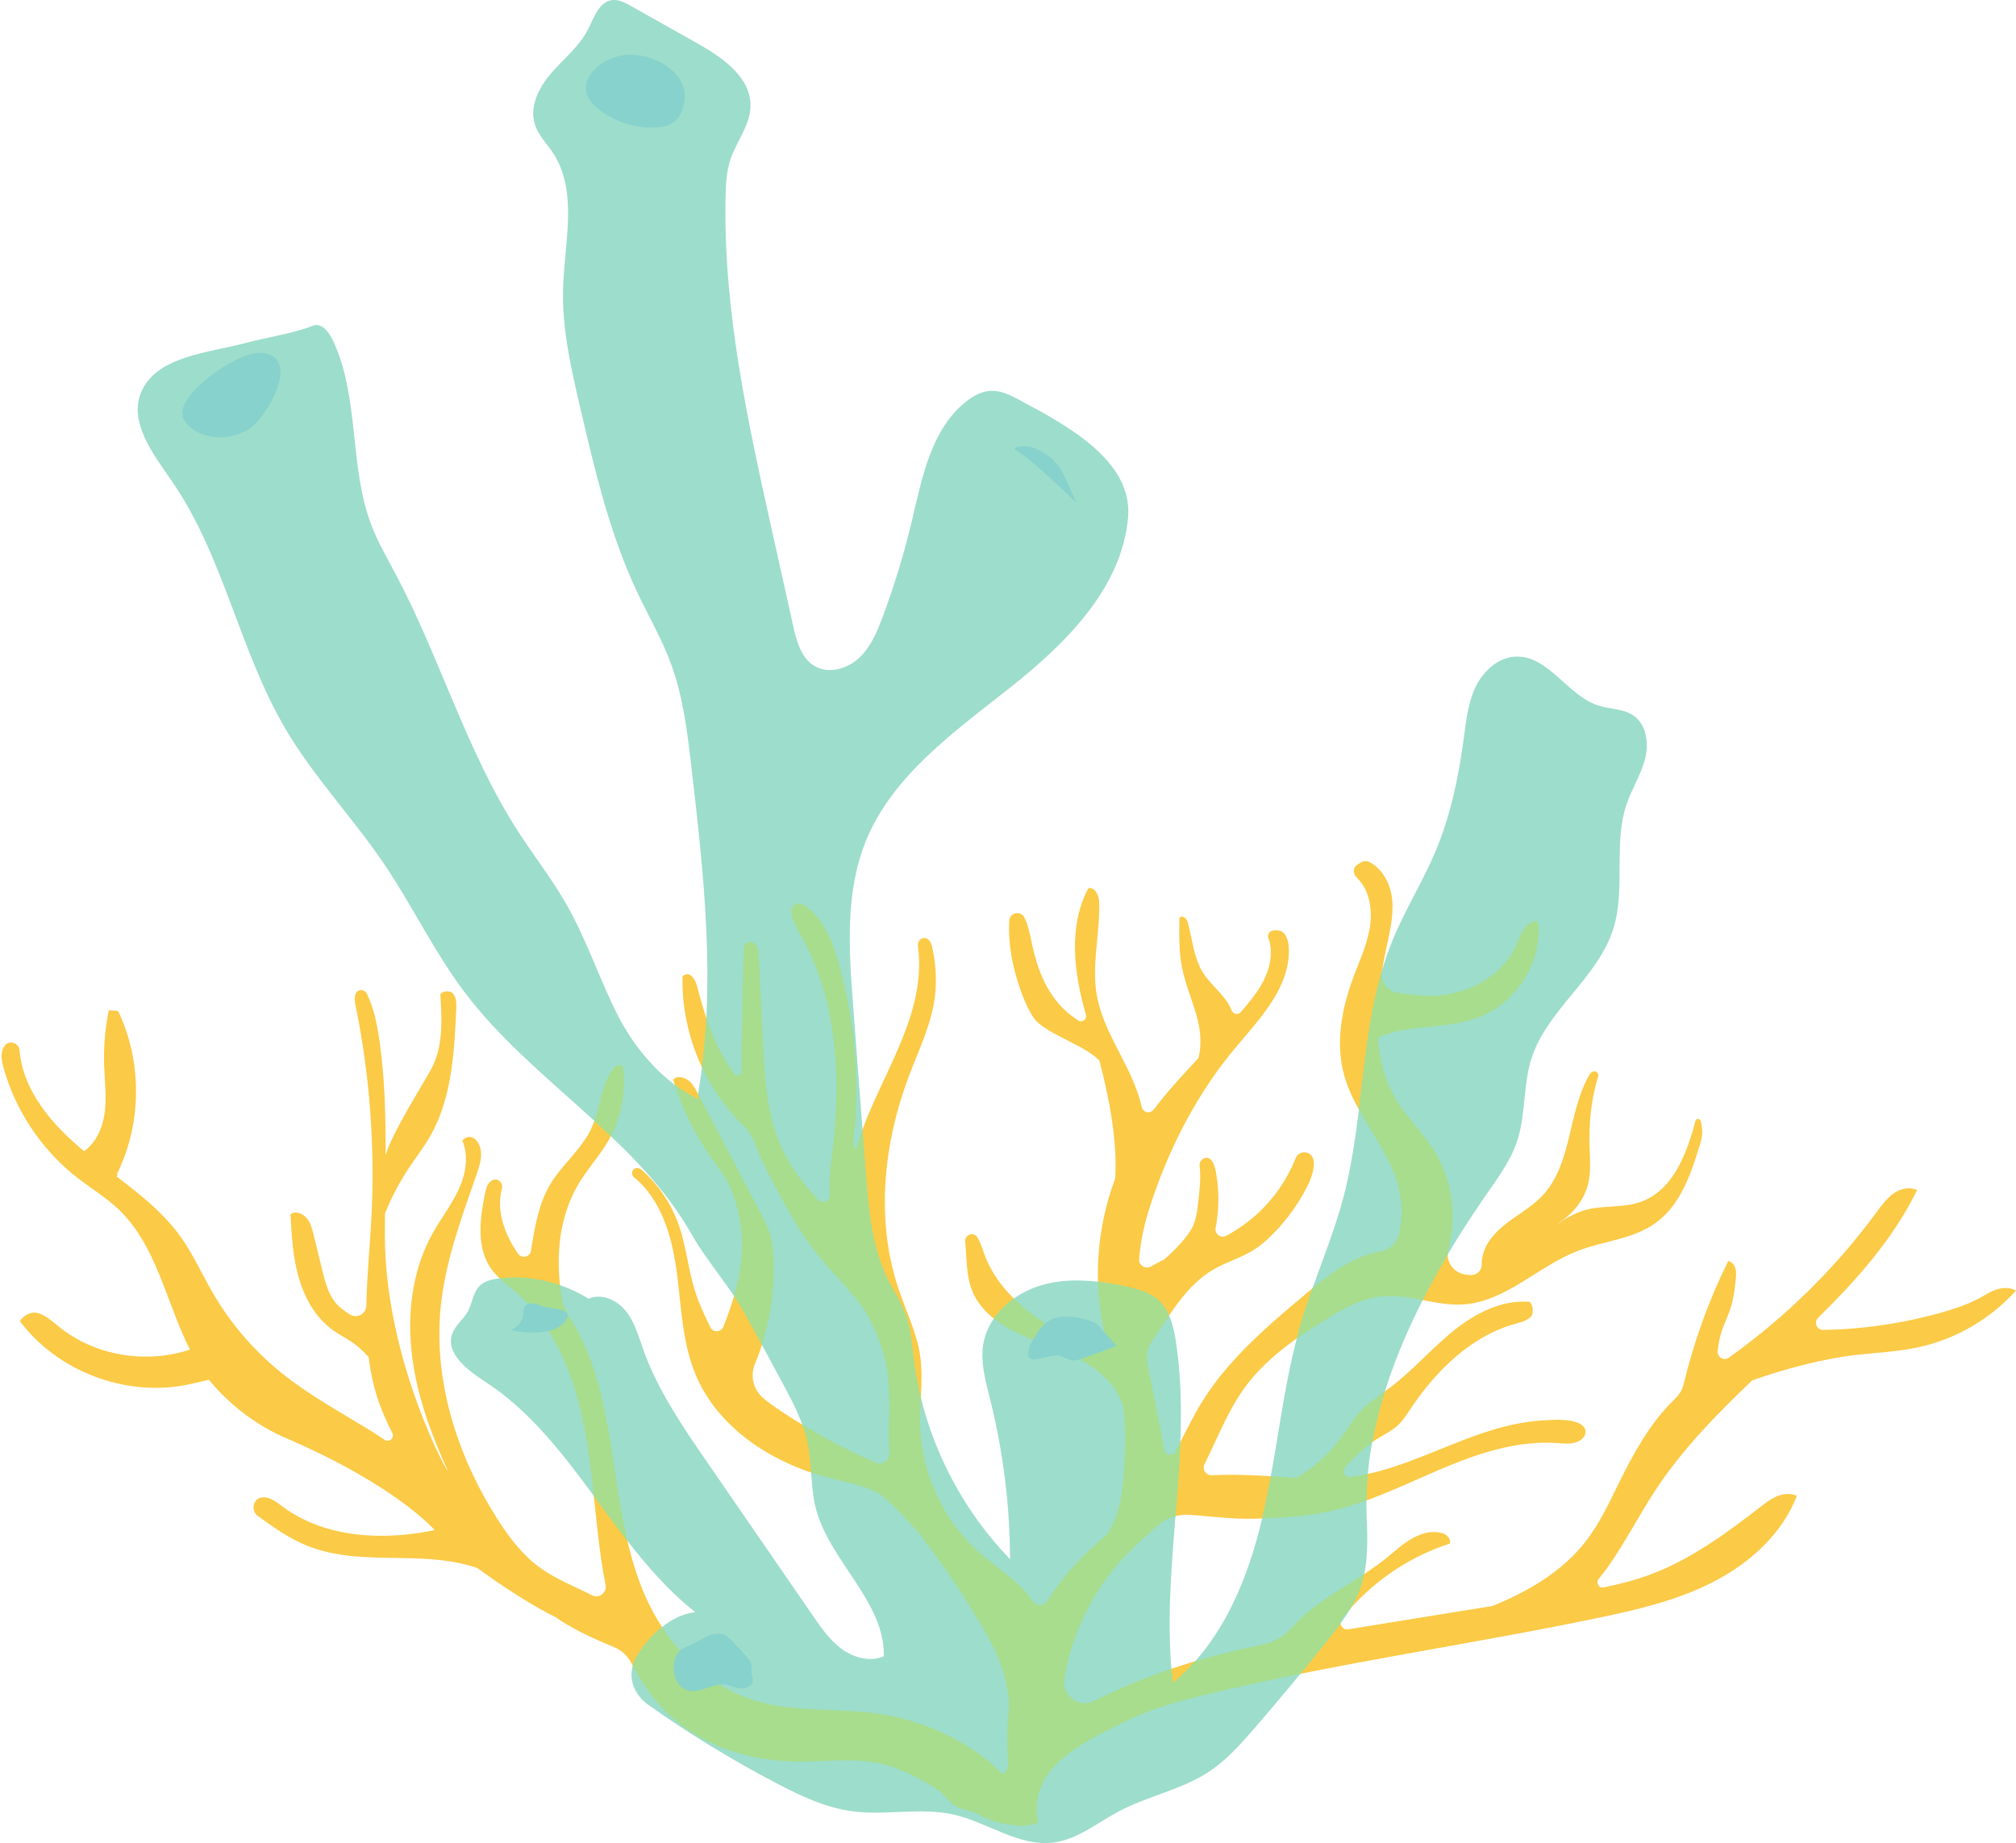 <?xml version="1.0" encoding="UTF-8"?><svg xmlns="http://www.w3.org/2000/svg" xmlns:xlink="http://www.w3.org/1999/xlink" height="457.6" preserveAspectRatio="xMidYMid meet" version="1.0" viewBox="-0.4 0.0 500.4 457.6" width="500.4" zoomAndPan="magnify"><defs><clipPath id="a"><path d="M 33 0 L 409 0 L 409 457.578 L 33 457.578 Z M 33 0"/></clipPath></defs><g><g id="change1_1"><path d="M 252.355 453.277 C 249.66 452.926 246.926 452.562 244.453 451.434 C 243.484 450.988 242.566 450.434 241.578 450.039 C 240.496 449.609 239.352 449.379 238.238 449.043 C 235.281 448.145 234.387 445.551 231.746 443.945 C 227.57 441.406 223.211 439.02 218.449 437.906 C 211.742 436.34 204.738 437.398 197.852 437.355 C 186.992 437.285 175.895 434.25 167.52 427.332 C 162.77 423.41 159.129 418.445 156.344 412.953 C 155.426 411.152 153.914 409.719 152.043 408.945 L 152.012 408.934 C 147.488 407.066 142.996 405.066 138.879 402.426 C 138.43 402.137 138 401.828 137.562 401.527 C 132.797 399.289 124.023 393.719 118.066 389.281 C 113.027 387.559 107.441 387.031 102.074 386.879 C 93.402 386.637 84.453 387.086 76.355 383.973 C 71.707 382.184 67.582 379.297 63.559 376.328 C 61.672 374.938 62.512 371.816 64.855 371.742 C 66.754 371.68 68.305 372.977 69.801 374.082 C 80.332 381.871 94.66 382.562 107.48 379.883 C 107.512 379.875 97.883 368.746 70.465 356.984 C 63.75 354.105 57.695 349.574 52.801 344.148 C 52.336 343.633 51.895 343.102 51.465 342.562 C 49.672 342.977 47.902 343.402 46.195 343.758 C 30.844 346.934 13.926 340.531 4.52 327.992 C 5.68 326.355 7.535 325.426 9.422 326.125 C 11.305 326.828 12.809 328.25 14.379 329.508 C 23.297 336.652 35.945 338.668 46.742 335.059 C 40.848 323.414 38.535 309.352 29.102 300.316 C 25.926 297.277 22.113 294.996 18.648 292.285 C 9.93 285.465 3.469 275.809 0.488 265.145 C -0.035 263.273 -0.402 261.094 0.824 259.551 C 1.945 258.141 4.293 258.93 4.445 260.727 C 5.289 270.887 12.578 279.285 20.469 285.809 C 23.332 283.789 24.98 280.219 25.52 276.691 C 26.141 272.648 25.578 268.531 25.445 264.441 C 25.297 259.867 25.691 255.277 26.613 250.797 C 27.406 250.977 28.133 250.828 28.926 251.012 C 34.926 263.566 34.832 278.871 28.68 291.355 C 28.77 291.559 28.707 291.828 28.57 292.109 C 34.43 296.57 40.191 301.129 44.449 307.082 C 47.562 311.438 49.742 316.383 52.434 321.012 C 56.785 328.504 62.512 335.199 69.234 340.664 C 76.016 346.176 83.719 350.383 91.184 354.949 C 91.887 355.379 93.457 356.398 95.074 357.469 C 96.215 358.223 97.594 356.973 96.969 355.758 C 95.453 352.812 94.137 349.773 93.141 346.605 C 92.145 343.426 91.504 340.191 91.094 336.922 C 89.684 335.363 88.191 334.008 86.719 333.043 C 85.246 332.074 83.668 331.27 82.234 330.242 C 77.934 327.164 75.203 322.277 73.746 317.195 C 72.293 312.113 71.992 306.781 71.699 301.5 C 72.855 300.52 74.586 301.191 75.617 302.301 C 76.648 303.41 77.043 304.949 77.406 306.422 C 78.141 309.434 78.879 312.445 79.617 315.457 C 80.359 318.484 81.176 321.656 83.316 323.922 C 84.223 324.879 85.309 325.617 86.426 326.324 L 86.453 326.34 C 88.203 327.453 90.484 326.219 90.527 324.145 C 90.672 316.898 91.406 309.578 91.785 302.363 C 92.707 284.766 91.395 267.055 87.891 249.785 C 87.672 248.711 87.457 247.531 87.965 246.559 C 88.531 245.477 90.145 245.605 90.672 246.711 C 92.398 250.324 93.211 254.328 93.781 258.305 C 95.133 267.734 95.352 277.254 95.312 286.789 C 96.883 281.363 104.051 270.078 106.559 265.555 C 109.648 259.984 109.316 253.223 108.902 246.867 C 109.684 245.859 111.52 245.84 112.223 246.902 C 112.93 247.965 112.898 249.336 112.844 250.609 C 112.355 261.469 111.734 272.809 106.297 282.219 C 104.734 284.926 102.812 287.398 101.082 290 C 98.723 293.547 96.754 297.34 95.16 301.285 C 95.141 303.109 95.129 304.934 95.133 306.758 C 95.16 338.059 111.383 367.066 110.727 365.086 C 106.695 356.27 103.32 347.094 101.996 337.504 C 100.531 326.918 101.711 315.73 106.883 306.379 C 108.938 302.668 111.586 299.289 113.383 295.445 C 115.176 291.602 116.043 287.027 114.344 283.141 C 115.938 281.434 117.875 282.375 118.68 284.566 C 119.484 286.758 118.73 289.18 117.961 291.387 C 114.227 302.137 110.188 312.926 109.012 324.246 C 107.105 342.637 113.02 361.262 122.906 376.887 C 125.801 381.457 129.105 385.891 133.469 389.094 C 137.434 392.004 142.152 393.82 146.539 396.062 C 148.285 396.957 150.285 395.426 149.91 393.5 L 149.898 393.449 C 147.406 380.699 147.141 367.602 144.73 354.836 C 142.324 342.074 137.395 329.164 127.547 320.695 C 125.5 318.938 123.238 317.363 121.641 315.188 C 117.781 309.934 118.703 302.68 119.992 296.289 C 120.266 294.941 120.68 293.406 122.043 292.93 C 123.293 292.488 124.547 293.738 124.195 295.02 C 122.668 300.551 124.887 306.508 128.164 311.227 L 128.191 311.266 C 129.102 312.574 131.145 312.109 131.391 310.535 C 131.434 310.27 131.477 310 131.52 309.738 C 132.406 304.336 133.344 298.793 136.141 294.09 C 139.086 289.129 143.93 285.406 146.367 280.176 C 148.734 275.094 148.711 268.828 152.402 264.605 C 153.004 264.914 153.559 264.215 154.16 264.52 C 155.125 270.812 153.902 277.422 150.754 282.953 C 148.332 287.211 144.844 290.797 142.531 295.113 C 138.141 303.309 137.426 313.203 139.121 322.578 C 139.379 324.008 139.879 325.387 140.68 326.594 C 153.871 346.492 150.031 373.859 159.645 395.996 C 164.781 407.824 174.297 418.203 186.59 422.094 C 196.582 425.254 207.398 423.969 217.77 425.5 C 226.703 426.82 235.32 430.277 242.688 435.504 C 244.523 436.809 246.305 438.27 247.82 439.93 C 248.23 440.379 248.938 440.32 249.262 439.809 C 249.73 439.074 249.922 438.234 249.848 437.391 C 249.492 433.449 249.523 429.48 249.922 425.547 C 249.926 425.461 249.934 425.363 249.945 425.27 C 249.953 425.188 249.961 425.105 249.969 425.023 C 250.551 419.562 247.895 411.855 245.266 407.168 C 240.738 399.098 235.684 391.316 230.145 383.898 C 229.27 382.727 228.379 381.555 227.512 380.367 C 225.352 378.082 219.664 371.57 216.805 370.266 C 212.941 368.504 208.707 367.777 204.602 366.688 C 190.762 363.012 177.516 354.223 172.125 340.953 C 168.836 332.855 168.711 323.883 167.5 315.223 C 166.309 306.695 163.641 297.727 156.984 292.305 C 156.293 291.738 156.32 290.602 157.094 290.156 C 157.91 289.691 158.672 290.258 159.27 290.801 C 163.27 294.445 166.34 299.102 168.113 304.211 C 169.891 309.328 170.367 314.816 171.953 320 C 172.957 323.277 174.395 326.406 175.898 329.488 L 175.918 329.523 C 176.59 330.898 178.586 330.828 179.148 329.406 C 182.293 321.43 184.605 313.141 183.523 304.867 C 183.031 301.113 182.199 297.352 180.465 293.984 C 179.18 291.504 177.438 289.293 175.844 287 C 171.836 281.227 168.738 274.828 166.695 268.105 C 167.414 266.988 169.137 267.367 170.258 268.082 C 171.383 268.797 172.047 270.027 172.664 271.203 C 177.906 281.184 183.148 291.164 188.391 301.148 C 189.211 302.707 190.031 304.277 190.578 305.949 C 191.422 308.52 191.586 311.27 191.648 313.957 C 191.84 322.398 190.246 330.785 186.992 338.578 C 185.695 341.68 186.652 345.238 189.285 347.328 C 192.508 349.887 196.047 352.09 199.594 354.188 C 204.574 357.137 209.652 359.945 214.984 362.199 C 215.457 362.402 216.086 362.711 216.754 363.059 C 218.449 363.945 220.441 362.633 220.344 360.723 C 220.023 354.621 220.613 348.32 220.086 342.215 C 220.043 341.699 219.969 341.184 219.906 340.672 C 219.078 334.91 216.074 327.5 212.711 323.238 C 209.043 318.586 204.723 314.469 201.156 309.734 C 198.215 305.828 195.816 301.547 193.473 297.258 C 191.02 292.773 188.598 288.203 186.789 283.438 C 186.277 282.094 185.52 280.855 184.488 279.855 C 184.258 279.629 184.027 279.406 183.801 279.18 C 174.156 269.59 168.68 255.949 169.016 242.352 C 170.012 241.641 170.707 241.664 171.52 242.613 C 172.086 243.27 172.438 244.078 172.648 244.914 C 174.566 252.559 177.195 260.312 181.875 266.598 C 182.438 267.355 183.648 266.934 183.637 265.992 C 183.605 263.918 183.645 261.84 183.688 259.77 L 184.176 235.574 C 184.203 234.219 185.777 233.359 186.848 234.191 C 187.758 234.906 187.855 236.102 187.91 237.199 C 188.273 244.473 188.637 251.742 189 259.016 C 189.402 267.137 189.844 275.422 192.809 282.992 C 195 288.59 198.508 293.566 202.715 297.887 C 203.77 298.973 205.613 298.188 205.543 296.672 C 205.414 293.945 205.52 291.242 205.883 288.562 C 208.438 269.832 207.945 249.371 198.605 232.676 C 197.539 230.77 196.246 228.516 196.012 226.371 C 195.852 224.875 197.531 223.809 198.844 224.547 C 203.367 227.094 205.863 232.73 207.41 237.914 C 211.52 251.699 212.98 266.262 211.711 280.59 C 211.609 281.715 210.98 284.02 211.992 285.574 C 212.453 283.926 212.988 282.293 213.582 280.672 C 218.754 266.551 228.18 253.312 227.727 238.328 C 227.688 237.113 227.586 235.906 227.445 234.703 C 227.312 233.508 228.523 232.508 229.617 233.008 C 230.527 233.426 230.84 234.477 231.043 235.426 C 231.922 239.539 232.172 243.801 231.586 247.965 C 230.652 254.551 227.688 260.641 225.32 266.859 C 218.887 283.766 216.855 302.848 222.633 319.992 C 224.488 325.496 227.133 330.801 227.988 336.547 C 228.852 342.348 227.844 348.254 228.016 354.113 C 228.367 366.043 233.891 377.73 242.867 385.602 C 247.035 389.25 251.945 392.164 255.285 396.586 C 255.484 396.852 255.676 397.117 255.855 397.391 C 256.77 398.773 258.758 398.781 259.641 397.379 C 261.867 393.844 264.438 390.523 267.34 387.508 C 268.188 386.633 269.059 385.781 269.945 384.941 C 269.941 384.938 269.953 384.926 269.973 384.918 C 271.445 383.527 272.957 382.172 274.477 380.824 C 277.414 376.52 278.27 370.434 278.605 364.992 C 278.918 359.852 279.145 354.668 278.438 349.566 C 277.391 344.805 273.117 340.754 268.875 338.195 C 264.02 335.27 258.441 333.793 253.262 331.488 C 248.078 329.184 242.996 325.703 240.895 320.438 C 239.367 316.613 239.609 312.367 239.172 308.258 C 238.984 306.512 241.332 305.715 242.223 307.227 C 242.863 308.32 243.32 309.637 243.797 311.02 C 245.879 317.035 250.246 322.051 255.293 325.93 C 260.34 329.812 266.086 332.668 271.789 335.488 L 271.828 335.508 C 273.234 336.203 274.789 334.918 274.387 333.402 C 274.152 332.523 273.934 331.637 273.727 330.75 C 270.84 318.145 271.855 304.703 276.398 292.605 C 277 283.641 275.012 272.844 272.457 263.242 C 268.504 259.281 258.551 256.441 256.07 252.559 C 254.613 250.281 253.57 247.766 252.695 245.203 C 250.871 239.852 249.785 234.148 250.121 228.531 C 250.246 226.508 253 226.008 253.887 227.832 C 254.754 229.613 255.219 231.707 255.605 233.656 C 257.023 240.777 259.676 247.641 265.43 252.062 C 265.875 252.402 266.504 252.855 267.16 253.32 C 268.145 254.016 269.469 253.094 269.137 251.934 C 266.137 241.461 264.699 229.984 269.762 220.48 C 271.504 220.332 272.391 222.305 272.438 224.051 C 272.652 231.707 270.527 239.422 271.82 246.973 C 273.398 256.172 279.816 263.824 282.453 272.777 C 282.652 273.457 282.832 274.145 282.988 274.832 C 283.312 276.23 285.105 276.613 285.969 275.473 C 289.359 270.992 293.176 266.832 297.055 262.719 C 297.863 259.719 297.645 256.371 296.902 253.301 C 295.852 248.922 293.91 244.781 293.02 240.367 C 292.199 236.312 292.281 232.137 292.336 228.004 C 292.344 227.414 293.273 227.512 293.73 227.879 C 294.191 228.25 294.383 228.852 294.531 229.422 C 295.602 233.516 295.953 237.918 298.203 241.496 C 300.297 244.828 303.891 247.18 305.312 250.848 C 305.688 251.82 306.938 252.031 307.602 251.262 C 307.945 250.863 308.285 250.465 308.621 250.062 C 310.816 247.449 312.93 244.684 314.121 241.484 C 315.145 238.742 315.41 235.613 314.441 232.891 C 314.148 232.07 314.645 231.191 315.5 231.047 C 316.641 230.859 317.82 230.996 318.422 231.836 C 319.336 233.102 319.551 234.742 319.523 236.309 C 319.379 245.922 311.746 253.461 305.637 260.883 C 296.926 271.453 290.484 283.785 285.977 296.719 C 284.895 299.828 283.918 302.977 283.254 306.199 C 282.816 308.32 282.523 310.445 282.344 312.57 C 282.207 314.18 283.98 315.227 285.363 314.391 C 286.367 313.781 287.41 313.23 288.48 312.754 C 290.84 310.742 294.555 307.055 295.781 304.215 C 296.57 302.383 296.805 300.367 297.031 298.391 C 297.371 295.414 297.707 292.379 297.363 289.422 C 297.176 287.781 299.234 286.742 300.266 288.027 C 300.273 288.035 300.281 288.047 300.289 288.055 C 301.004 288.98 301.273 290.168 301.469 291.32 C 302.176 295.441 302.191 299.68 301.531 303.809 C 301.488 304.078 301.414 304.438 301.332 304.84 C 301.016 306.348 302.605 307.543 303.961 306.816 C 306.961 305.203 309.746 303.207 312.215 300.863 C 316.121 297.148 319.199 292.566 321.195 287.559 C 322.059 285.391 325.188 285.676 325.633 287.965 C 325.73 288.469 325.758 288.977 325.707 289.477 C 325.492 291.504 324.699 293.418 323.738 295.23 C 321.762 298.973 319.266 302.426 316.383 305.52 C 314.648 307.379 312.758 309.117 310.59 310.445 C 307.496 312.34 303.93 313.348 300.797 315.176 C 294.266 318.984 290.324 325.812 286.098 332.152 C 285.984 332.32 285.789 332.605 285.551 332.938 C 284.441 334.492 284.02 336.434 284.371 338.312 C 285.746 345.656 287.422 352.898 288.566 359.961 C 288.793 361.359 290.668 361.68 291.328 360.422 C 293.527 356.246 295.539 351.945 298.027 347.938 C 304.637 337.305 314.391 329.066 323.977 321.016 C 329.293 316.555 335.395 311.875 341.977 310.77 C 344.359 310.371 346.328 308.676 346.863 306.32 C 347.645 302.879 347.699 299.277 346.98 295.824 C 344.777 285.273 335.973 277.148 333.18 266.738 C 331.062 258.836 332.641 250.371 335.492 242.703 C 336.969 238.738 338.793 234.863 339.543 230.695 C 340.352 226.207 339.727 221.172 336.414 217.922 C 335.91 217.426 335.566 216.754 335.652 216.055 C 335.789 214.906 336.594 214.691 337.18 214.242 C 337.867 213.715 338.816 213.641 339.586 214.051 C 342.566 215.629 344.516 219.043 345.043 222.465 C 345.672 226.539 344.711 230.676 343.844 234.707 C 343.395 236.801 342.977 238.934 342.617 241.082 C 342.16 243.805 344.125 246.32 346.875 246.555 C 348.781 246.719 350.715 247.035 352.605 247.18 C 362 247.891 372.141 243.242 375.969 234.633 C 376.539 233.348 376.977 231.988 377.758 230.816 C 378.539 229.648 379.773 228.664 381.18 228.637 C 381.258 229.152 381.488 229.648 381.508 230.168 C 381.832 239.496 375.895 248.73 367.27 252.305 C 360.758 255.004 353.426 254.598 346.512 255.965 C 344.832 256.301 343.055 256.875 341.609 257.793 C 342.039 263.254 343.41 268.508 346.285 273.219 C 348.93 277.551 352.684 281.113 355.414 285.398 C 360.043 292.656 361.32 301.898 359.102 310.195 C 358.324 313.09 360.332 316.004 363.297 316.434 C 363.75 316.5 364.207 316.543 364.672 316.562 C 366.137 316.617 367.41 315.469 367.379 314.016 C 367.344 312.184 367.906 310.297 368.855 308.707 C 370.41 306.102 372.855 304.152 375.336 302.402 C 377.816 300.652 380.418 299.012 382.492 296.797 C 389.793 288.996 388.738 276.516 393.91 267.168 C 394.219 266.613 394.605 266.023 395.297 265.977 C 396 265.93 396.48 266.684 396.27 267.355 C 394.539 272.906 393.984 278.789 394.152 284.609 C 394.246 287.785 394.543 291.023 393.754 294.102 C 392.719 298.129 389.844 301.543 386.309 303.73 C 386.32 303.75 386.328 303.781 386.34 303.809 C 388.496 302.289 390.766 301.039 393.262 300.371 C 397.613 299.203 402.344 299.918 406.613 298.477 C 414.691 295.754 418.207 286.742 420.426 278.309 C 420.602 277.645 421.559 277.629 421.734 278.293 C 422.207 280.039 422.27 281.77 421.711 283.637 C 419.457 291.129 416.82 299.18 410.445 303.711 C 404.863 307.68 397.566 308.098 391.184 310.574 C 381.383 314.371 373.367 323.137 362.883 323.852 C 355.969 324.32 349.141 321.102 342.254 321.895 C 337.469 322.445 333.133 324.883 329.02 327.391 C 321.348 332.066 313.77 337.309 308.496 344.586 C 304.328 350.34 301.781 357.117 298.594 363.473 C 297.914 364.816 298.945 366.359 300.449 366.27 C 303.742 366.07 307.062 366.137 310.324 366.266 C 313.996 366.406 317.676 366.715 321.352 366.922 C 321.395 366.895 321.438 366.863 321.484 366.836 C 325.711 364.363 329.426 361.027 332.332 357.094 C 334 354.836 335.41 352.371 337.332 350.328 C 339.508 348.012 342.242 346.32 344.773 344.398 C 350.312 340.191 354.887 334.848 360.289 330.469 C 365.695 326.094 372.367 322.617 379.297 323.199 C 380.191 324.234 380.41 326.207 379.379 327.102 C 378.348 327.992 376.953 328.309 375.641 328.68 C 364.602 331.781 355.914 340.434 349.57 349.984 C 348.715 351.273 347.883 352.598 346.77 353.68 C 345.109 355.293 342.941 356.254 340.996 357.508 C 338.156 359.332 335.805 361.758 333.504 364.246 C 332.574 365.254 333.414 366.871 334.773 366.699 L 334.812 366.695 C 344.754 365.41 353.938 360.91 363.305 357.34 C 369.328 355.043 375.613 353.113 382.082 352.684 C 384.863 352.496 388.863 352.164 391.48 353.34 C 393.969 354.461 393.59 357.004 391.02 358.004 C 389.469 358.609 387.738 358.391 386.078 358.273 C 376.062 357.562 366.215 360.914 356.977 364.852 C 347.738 368.781 338.66 373.383 328.824 375.398 C 324.371 376.312 319.824 376.684 315.285 376.902 C 312.434 377.043 309.574 377.125 306.719 377.012 C 302.77 376.855 298.742 376.332 294.762 376.082 C 291.883 375.902 289.047 376.895 286.906 378.832 C 284.602 380.918 282.223 382.938 280.02 385.125 C 271.469 393.625 265.766 404.895 263.785 416.773 C 263.086 420.953 267.406 424.207 271.188 422.293 C 276.551 419.574 281.98 417.367 286.617 415.641 C 295.219 412.438 304.094 410.152 313.082 408.297 C 315.938 407.707 318.473 406.145 320.41 403.969 C 322.699 401.402 325.426 399.176 328.254 397.207 C 333.305 393.695 338.785 390.789 343.582 386.934 C 346.457 384.621 349.086 381.973 352.758 380.793 C 353.816 380.453 354.941 380.316 356.051 380.379 C 357.012 380.438 358.102 380.645 358.816 381.344 C 359.387 381.898 359.762 382.574 359.367 383.266 C 348.898 386.652 339.496 393.227 332.684 401.855 C 331.746 403.039 332.789 404.754 334.277 404.512 C 335.266 404.352 336.25 404.191 336.992 404.07 C 348.008 402.289 359.023 400.508 370.039 398.723 C 378.926 395.129 387.469 390.125 393.301 382.555 C 396.652 378.203 398.98 373.172 401.41 368.246 C 405.02 360.926 408.988 353.621 414.77 347.859 C 414.992 347.637 415.215 347.422 415.441 347.207 C 416.484 346.219 417.199 344.945 417.535 343.547 C 420.07 333.016 423.77 322.762 428.574 313.055 C 430.258 313.535 430.668 315.258 430.492 316.996 C 430.234 319.574 429.977 322.172 429.199 324.641 C 428.516 326.809 427.445 328.844 426.789 331.02 C 426.355 332.449 426.105 333.926 425.945 335.418 C 425.781 336.938 427.473 337.949 428.719 337.066 C 428.895 336.938 429.074 336.809 429.254 336.684 C 443.012 326.812 455.207 314.77 465.25 301.137 C 466.531 299.398 467.812 297.602 469.566 296.34 C 471.32 295.078 473.488 294.598 475.48 295.43 C 469.5 307.586 460.578 317.637 450.883 327.172 C 449.746 328.285 450.555 330.211 452.145 330.184 L 452.188 330.184 C 462.848 330 473.48 328.324 483.68 325.223 C 486.676 324.309 489.598 323.137 492.281 321.527 C 494.824 320.008 497.348 319.094 500 320.41 C 493.641 327.488 485.016 332.492 475.719 334.5 C 470.66 335.594 465.461 335.816 460.32 336.398 C 451.973 337.344 442.43 339.906 434.512 342.719 C 425.766 351.059 417.336 359.668 410.719 369.648 C 406.496 376.016 403.039 382.902 398.637 389.133 C 398.266 389.66 397.32 390.875 396.379 392.055 C 395.637 392.988 396.465 394.352 397.633 394.113 C 401.449 393.332 405.223 392.379 408.879 391.039 C 419.375 387.199 428.488 380.391 437.32 373.539 C 439.906 371.535 442.562 370.188 445.625 371.344 C 441.98 380.812 433.934 388.074 424.914 392.719 C 415.895 397.363 405.883 399.68 395.949 401.746 C 364.195 408.348 332 412.824 300.449 420.348 C 293.164 422.086 285.859 424.004 279.133 427.297 C 267.828 432.824 254.664 438.996 257.277 452.449 C 256.137 453.059 253.637 453.445 252.355 453.277" fill="#fbca46"/></g><g clip-path="url(#a)" id="change2_1"><path d="M 77.262 80.859 C 79.238 80.074 81.105 82.199 82.039 84.113 C 88.988 98.359 86.117 115.645 91.801 130.445 C 93.438 134.699 95.75 138.656 97.887 142.688 C 108.922 163.516 115.445 186.672 128.227 206.477 C 132.145 212.547 136.625 218.258 140.207 224.535 C 145.141 233.188 148.266 242.746 152.73 251.652 C 157.195 260.559 164.262 268.742 173.215 273.109 C 172.754 272.492 172.863 271.637 172.992 270.875 C 177.383 244.445 174.324 217.41 171.258 190.797 C 170.238 181.965 169.195 173.031 166.113 164.695 C 163.875 158.652 160.609 153.047 157.852 147.223 C 150.98 132.719 147.289 116.953 143.645 101.324 C 141.363 91.527 139.062 81.598 139.363 71.543 C 139.703 60.098 143.141 47.52 136.848 37.957 C 135.305 35.613 133.215 33.555 132.363 30.879 C 130.938 26.406 133.414 21.605 136.504 18.066 C 139.59 14.523 143.414 11.512 145.539 7.32 C 147.02 4.402 148.219 0.496 151.461 0.035 C 153.129 -0.199 154.738 0.656 156.203 1.48 C 161.695 4.57 167.184 7.66 172.676 10.75 C 178.938 14.277 186.043 19.195 185.883 26.379 C 185.777 31.141 182.379 35.129 180.887 39.652 C 179.922 42.57 179.766 45.688 179.699 48.762 C 179.074 77.012 185.246 104.918 191.387 132.5 C 193.086 140.141 194.785 147.781 196.484 155.422 C 197.324 159.191 198.453 163.375 201.773 165.348 C 205.215 167.391 209.859 166.109 212.793 163.391 C 215.73 160.672 217.32 156.832 218.719 153.082 C 221.629 145.266 224.055 137.27 225.98 129.156 C 228.527 118.406 230.781 106.461 239.473 99.641 C 241.215 98.273 243.262 97.141 245.473 97.031 C 247.754 96.918 249.941 97.887 251.961 98.949 C 264.484 105.551 280.855 114.426 279.598 128.523 C 278.031 146.113 264.074 159.832 250.227 170.793 C 236.383 181.758 221.031 192.586 214.449 208.973 C 209.371 221.617 210.312 235.766 211.336 249.352 C 212.383 263.227 213.43 277.098 214.477 290.973 C 215.168 300.16 215.934 309.621 220.059 317.863 C 221.543 320.824 223.449 323.598 224.543 326.727 C 225.66 329.926 225.879 333.355 226.281 336.719 C 228.547 355.516 237.125 373.492 250.309 387.078 C 250.262 373.699 248.594 360.324 245.344 347.344 C 244.215 342.836 242.887 338.195 243.684 333.617 C 244.91 326.527 251.199 321.094 258.109 319.078 C 265.02 317.07 272.438 317.93 279.461 319.504 C 282.145 320.105 284.91 320.863 286.988 322.664 C 289.934 325.219 290.914 329.328 291.492 333.184 C 295.703 361.141 287.422 389.742 290.719 417.82 C 303.145 407.527 309.559 391.645 313.141 375.91 C 316.723 360.176 317.977 343.922 322.543 328.445 C 325.641 317.949 330.23 307.93 333.031 297.352 C 338.594 276.363 337.016 253.633 345.215 233.527 C 348.312 225.938 352.727 218.945 355.906 211.391 C 359.684 202.426 361.664 192.805 362.949 183.164 C 363.523 178.84 363.992 174.402 365.895 170.477 C 367.797 166.555 371.504 163.176 375.863 163.02 C 383.984 162.73 388.66 172.754 396.418 175.191 C 399.285 176.094 402.562 175.938 405.039 177.641 C 408.32 179.898 408.914 184.617 407.914 188.473 C 406.914 192.328 404.695 195.754 403.395 199.516 C 399.949 209.473 403.211 220.762 399.984 230.789 C 396.082 242.914 383.543 250.738 379.711 262.883 C 377.621 269.496 378.352 276.762 376.16 283.344 C 374.465 288.43 371.145 292.777 368.098 297.188 C 352.492 319.793 337.676 348.75 338.82 376.195 C 339.07 382.266 339.301 388.508 337.262 394.23 C 335.574 398.973 332.441 403.035 329.312 406.977 C 323.328 414.508 317.184 421.914 310.883 429.184 C 307.508 433.078 304.031 436.984 299.734 439.832 C 292.902 444.359 284.52 445.883 277.281 449.727 C 271.973 452.539 267.094 456.668 261.137 457.445 C 252.555 458.562 244.828 452.461 236.395 450.527 C 228.148 448.641 219.477 450.816 211.094 449.684 C 204.469 448.785 198.301 445.859 192.379 442.762 C 181.305 436.973 170.621 430.434 160.426 423.203 C 157.504 421.137 154.461 416.43 157.801 410.957 C 160.887 405.895 166.281 400.883 172.176 400.262 C 151.867 384.188 141.816 357.207 120.105 343.09 C 115.672 340.211 110.047 336.012 111.883 331.055 C 112.652 328.969 114.629 327.57 115.707 325.625 C 116.848 323.57 116.973 320.938 118.625 319.27 C 119.91 317.977 121.828 317.574 123.641 317.375 C 131.281 316.547 139.184 318.363 145.695 322.445 C 148.883 320.984 152.77 322.77 154.953 325.512 C 157.141 328.254 158.086 331.742 159.262 335.047 C 162.898 345.23 169.098 354.27 175.234 363.176 C 183.961 375.852 192.688 388.527 201.414 401.199 C 203.496 404.223 205.637 407.305 208.613 409.453 C 211.59 411.598 215.613 412.66 218.988 411.219 C 219.23 397.395 205.176 387.422 201.973 373.973 C 200.785 368.988 201.156 363.75 200.172 358.723 C 199.066 353.07 196.289 347.902 193.555 342.836 C 190.613 337.395 187.676 331.953 184.734 326.512 C 181.246 320.051 174.984 313.035 171.383 306.637 C 157.832 282.531 131.543 268.387 114.898 246.305 C 107.355 236.293 101.945 224.848 94.922 214.469 C 87.195 203.055 77.547 192.977 70.539 181.109 C 58.992 161.551 55.121 137.98 42.172 119.324 C 37.492 112.578 31.375 104.574 34.754 97.094 C 38.684 88.379 51.348 87.613 60.586 85.141 C 65.852 83.73 72.195 82.867 77.262 80.859" fill="#9dddcb"/></g><g id="change3_1"><path d="M 321.48 332.312 C 323.93 330.574 326.469 328.945 329.023 327.391 C 333.133 324.883 337.469 322.445 342.254 321.895 C 345.754 321.488 349.234 322.121 352.727 322.781 C 354.68 318.926 356.77 315.148 358.938 311.477 C 358.938 311.055 358.984 310.625 359.102 310.195 C 361.32 301.898 360.043 292.656 355.414 285.398 C 352.684 281.113 348.93 277.551 346.285 273.219 C 343.41 268.508 342.039 263.254 341.609 257.793 C 343.055 256.875 344.832 256.301 346.512 255.965 C 353.426 254.598 360.758 255.004 367.27 252.305 C 375.895 248.73 381.832 239.496 381.508 230.168 C 381.488 229.648 381.258 229.152 381.18 228.637 C 379.773 228.664 378.539 229.648 377.758 230.816 C 376.977 231.988 376.539 233.348 375.969 234.633 C 372.141 243.242 362 247.891 352.605 247.18 C 350.715 247.035 348.781 246.719 346.875 246.555 C 344.125 246.32 342.16 243.805 342.617 241.082 C 342.621 241.035 342.633 240.992 342.641 240.949 C 339.367 252.074 338.328 263.805 336.895 275.461 C 340.594 282.145 345.426 288.383 346.98 295.824 C 347.699 299.277 347.645 302.879 346.863 306.32 C 346.328 308.676 344.359 310.371 341.977 310.77 C 335.965 311.781 330.355 315.77 325.379 319.852 C 324.367 322.695 323.395 325.555 322.543 328.445 C 322.164 329.73 321.816 331.02 321.48 332.312 Z M 140.68 326.594 C 139.879 325.387 139.379 324.008 139.121 322.578 C 138.91 321.422 138.738 320.25 138.605 319.078 C 133.816 317.438 128.672 316.828 123.641 317.375 C 123.637 317.375 123.633 317.379 123.629 317.379 C 124.871 318.543 126.25 319.582 127.547 320.695 C 137.395 329.164 142.324 342.074 144.73 354.836 C 145.762 360.309 146.398 365.84 146.988 371.379 C 149.746 375.117 152.488 378.883 155.332 382.539 C 150.887 363.465 151.297 342.613 140.68 326.594 Z M 328.824 375.398 C 332.219 374.703 335.52 373.695 338.77 372.52 C 338.789 370.328 338.898 368.137 339.102 365.938 C 337.688 366.246 336.258 366.508 334.812 366.695 L 334.773 366.699 C 333.414 366.871 332.574 365.254 333.504 364.246 C 335.578 362 337.719 359.832 340.195 358.086 C 340.973 353.855 342.051 349.629 343.363 345.434 C 341.258 346.957 339.109 348.438 337.332 350.328 C 335.41 352.371 334 354.836 332.332 357.094 C 329.426 361.027 325.711 364.363 321.484 366.836 C 321.438 366.863 321.395 366.895 321.352 366.922 C 319.246 366.805 317.141 366.656 315.035 366.52 C 314.465 369.664 313.848 372.797 313.141 375.91 C 313.059 376.273 312.965 376.641 312.879 377.004 C 313.684 376.977 314.484 376.945 315.285 376.902 C 319.824 376.684 324.371 376.312 328.824 375.398 Z M 188.391 301.148 C 183.227 291.316 178.062 281.484 172.898 271.648 C 172.863 272.176 172.906 272.699 173.215 273.109 C 171.062 272.059 169.02 270.781 167.094 269.332 C 169.133 275.605 172.082 281.582 175.844 287 C 177.438 289.293 179.18 291.504 180.465 293.984 C 182.199 297.352 183.031 301.113 183.523 304.867 C 184.262 310.523 183.414 316.188 181.801 321.754 C 182.887 323.359 183.895 324.953 184.734 326.512 C 186.062 328.965 187.387 331.418 188.711 333.871 C 190.789 327.453 191.801 320.727 191.648 313.957 C 191.586 311.27 191.422 308.52 190.578 305.949 C 190.031 304.277 189.211 302.707 188.391 301.148 Z M 154.16 264.52 C 153.559 264.215 153.004 264.914 152.402 264.605 C 149.16 268.316 148.785 273.605 147.133 278.281 C 148.504 279.535 149.863 280.801 151.207 282.074 C 154.004 276.727 155.074 270.488 154.16 264.52 Z M 257.277 452.449 C 256.137 453.059 253.637 453.445 252.355 453.277 C 249.66 452.926 246.926 452.562 244.453 451.434 C 243.484 450.988 242.566 450.434 241.578 450.039 C 240.496 449.609 239.352 449.379 238.238 449.043 C 235.281 448.145 234.387 445.551 231.746 443.945 C 227.57 441.406 223.211 439.02 218.449 437.906 C 211.742 436.34 204.738 437.398 197.852 437.355 C 186.992 437.285 175.895 434.25 167.52 427.332 C 162.945 423.555 159.406 418.805 156.66 413.555 C 156.895 412.715 157.254 411.848 157.801 410.953 C 159.344 408.426 161.461 405.91 163.93 403.949 C 169.367 412.297 177.156 419.109 186.59 422.094 C 196.582 425.254 207.398 423.969 217.77 425.5 C 226.703 426.82 235.32 430.277 242.688 435.504 C 244.523 436.809 246.305 438.27 247.82 439.93 C 248.23 440.379 248.938 440.32 249.262 439.809 C 249.73 439.074 249.922 438.234 249.848 437.391 C 249.492 433.449 249.523 429.48 249.922 425.547 C 249.93 425.461 249.934 425.363 249.945 425.27 C 249.953 425.188 249.961 425.105 249.969 425.023 C 250.551 419.562 247.895 411.855 245.266 407.168 C 240.738 399.098 235.684 391.316 230.145 383.898 C 229.266 382.727 228.379 381.555 227.512 380.367 C 225.352 378.082 219.664 371.57 216.805 370.266 C 212.941 368.504 208.707 367.777 204.602 366.688 C 203.375 366.359 202.156 365.98 200.941 365.574 C 200.781 363.277 200.613 360.977 200.172 358.723 C 199.832 356.992 199.324 355.312 198.723 353.664 C 199.016 353.84 199.305 354.016 199.594 354.188 C 204.574 357.137 209.652 359.945 214.984 362.199 C 215.457 362.402 216.086 362.711 216.754 363.059 C 218.449 363.945 220.441 362.633 220.344 360.723 C 220.023 354.621 220.613 348.32 220.086 342.215 C 220.043 341.699 219.969 341.184 219.906 340.672 C 219.078 334.91 216.074 327.5 212.711 323.238 C 209.043 318.586 204.723 314.469 201.156 309.734 C 198.215 305.828 195.816 301.547 193.473 297.258 C 191.02 292.773 188.598 288.203 186.789 283.438 C 186.277 282.094 185.52 280.855 184.488 279.855 C 184.258 279.629 184.027 279.406 183.801 279.18 C 179.672 275.074 176.312 270.223 173.84 264.949 C 174.352 260.867 174.695 256.77 174.91 252.664 C 176.598 257.645 178.781 262.445 181.875 266.598 C 182.438 267.355 183.648 266.934 183.637 265.992 C 183.605 263.918 183.645 261.84 183.688 259.77 L 184.176 235.574 C 184.203 234.219 185.777 233.359 186.848 234.191 C 187.758 234.906 187.855 236.102 187.91 237.199 C 188.273 244.473 188.637 251.742 189 259.016 C 189.402 267.137 189.844 275.422 192.809 282.992 C 195 288.59 198.508 293.566 202.715 297.887 C 203.77 298.973 205.613 298.188 205.543 296.672 C 205.414 293.945 205.52 291.242 205.883 288.562 C 208.438 269.832 207.945 249.371 198.605 232.676 C 197.539 230.77 196.246 228.516 196.012 226.371 C 195.852 224.875 197.531 223.805 198.844 224.547 C 203.367 227.094 205.863 232.73 207.41 237.914 C 211.52 251.699 212.98 266.262 211.711 280.59 C 211.609 281.715 210.98 284.02 211.992 285.574 C 212.453 283.926 212.988 282.293 213.582 280.672 C 213.613 280.59 213.648 280.508 213.68 280.422 C 213.945 283.941 214.211 287.453 214.477 290.973 C 215.168 300.16 215.934 309.621 220.059 317.863 C 221.543 320.824 223.449 323.598 224.543 326.727 C 225.66 329.926 225.879 333.355 226.281 336.719 C 226.703 340.199 227.34 343.648 228.18 347.047 C 228.066 349.402 227.945 351.762 228.016 354.113 C 228.367 366.043 233.891 377.73 242.867 385.602 C 247.035 389.25 251.945 392.164 255.285 396.586 C 255.484 396.852 255.676 397.117 255.855 397.391 C 256.77 398.773 258.758 398.781 259.641 397.379 C 261.867 393.844 264.438 390.523 267.34 387.508 C 268.188 386.633 269.059 385.781 269.945 384.941 C 269.941 384.938 269.953 384.926 269.973 384.918 C 271.445 383.527 272.961 382.172 274.477 380.824 C 277.414 376.52 278.27 370.434 278.605 364.992 C 278.918 359.852 279.145 354.668 278.438 349.566 C 277.391 344.805 273.117 340.754 268.875 338.195 C 264.02 335.27 258.441 333.793 253.262 331.488 C 250.812 330.398 248.387 329.043 246.289 327.363 C 247.605 325.445 249.316 323.773 251.258 322.398 C 252.527 323.66 253.879 324.844 255.293 325.93 C 260.34 329.812 266.086 332.668 271.789 335.488 L 271.828 335.508 C 273.234 336.203 274.789 334.918 274.387 333.402 C 274.152 332.523 273.934 331.637 273.727 330.75 C 272.785 326.641 272.266 322.441 272.141 318.23 C 274.605 318.516 277.059 318.965 279.461 319.504 C 282.145 320.105 284.91 320.863 286.988 322.664 C 288.23 323.742 289.109 325.105 289.77 326.605 C 288.523 328.438 287.324 330.312 286.098 332.152 C 285.984 332.32 285.789 332.605 285.551 332.938 C 284.441 334.492 284.02 336.434 284.371 338.312 C 285.746 345.656 287.422 352.898 288.566 359.961 C 288.793 361.359 290.668 361.68 291.328 360.422 C 291.75 359.621 292.164 358.816 292.574 358.008 C 292.348 364.137 291.863 370.277 291.371 376.422 C 289.727 376.855 288.191 377.668 286.906 378.832 C 284.602 380.918 282.223 382.938 280.02 385.125 C 271.469 393.625 265.766 404.895 263.785 416.773 C 263.086 420.953 267.406 424.207 271.188 422.293 C 276.551 419.574 281.98 417.367 286.617 415.641 C 287.863 415.176 289.117 414.738 290.371 414.312 C 290.473 415.48 290.582 416.652 290.719 417.82 C 292.711 416.172 294.531 414.363 296.227 412.449 C 301.773 410.812 307.406 409.469 313.082 408.297 C 315.938 407.707 318.473 406.145 320.41 403.969 C 322.699 401.402 325.426 399.176 328.254 397.207 C 331.492 394.957 334.902 392.949 338.199 390.789 C 337.957 391.949 337.664 393.105 337.262 394.23 C 336.629 396.016 335.789 397.699 334.82 399.324 C 334.086 400.148 333.367 400.988 332.684 401.855 C 332.398 402.215 332.312 402.621 332.352 403.012 C 331.371 404.359 330.344 405.676 329.312 406.977 C 327.02 409.863 324.691 412.727 322.352 415.574 C 315.027 417.047 307.723 418.613 300.449 420.348 C 293.164 422.086 285.859 424.004 279.133 427.297 C 267.828 432.824 254.664 438.996 257.277 452.449" fill="#a7dd8d"/></g><g id="change4_1"><path d="M 147.812 26.82 C 151.703 30.023 156.762 31.785 161.801 31.688 C 163.719 31.648 165.746 31.301 167.184 30.027 C 168.371 28.973 168.996 27.422 169.355 25.875 C 171.141 18.191 161.906 13.105 155.094 13.617 C 148.254 14.125 140.879 21.109 147.812 26.82 Z M 45.922 99.379 C 45.258 100.5 44.703 101.781 44.891 103.07 C 45.094 104.473 46.141 105.613 47.293 106.438 C 51.383 109.359 57.262 109.16 61.504 106.457 C 65.711 103.77 74.238 89.23 65.223 87.684 C 59.543 86.711 48.527 94.984 45.922 99.379 Z M 255.746 114.676 C 259.52 117.953 263.199 121.34 266.781 124.828 C 266.098 123.293 265.414 121.758 264.73 120.219 C 264.047 118.691 263.359 117.148 262.391 115.781 C 260.352 112.906 254.801 109.281 251.27 111.414 C 252.738 112.449 254.336 113.449 255.746 114.676 Z M 139.281 328.711 C 143.137 324.984 137.039 325.02 134.816 324.473 C 133.922 324.25 133.098 323.785 132.191 323.609 C 131.285 323.438 130.191 323.656 129.754 324.469 C 129.453 325.016 129.531 325.684 129.48 326.305 C 129.336 328.078 127.996 329.691 126.281 330.156 C 129.703 331.137 136.445 331.453 139.281 328.711 Z M 262.977 336.719 C 264.078 337.109 265.133 337.789 266.305 337.766 C 266.93 337.75 267.527 337.531 268.117 337.316 C 270.984 336.266 273.852 335.215 276.723 334.164 C 275.391 332.648 274.062 331.137 272.73 329.621 C 272.375 329.215 272.016 328.805 271.566 328.508 C 271.09 328.195 270.535 328.023 269.988 327.859 C 266.398 326.785 262.152 326.086 259.215 328.406 C 258.051 329.324 257.25 330.613 256.477 331.871 C 255.863 332.863 255.242 333.883 254.977 335.016 C 253.785 340.105 259.941 335.637 262.977 336.719 Z M 168.352 418.426 C 166.121 416 166.199 411.051 169.133 409.289 C 169.758 408.914 170.457 408.688 171.121 408.387 C 172.488 407.773 173.711 406.871 175.07 406.246 C 176.434 405.621 178.047 405.297 179.422 405.898 C 180.312 406.293 180.996 407.027 181.652 407.742 C 182.695 408.875 183.734 410.008 184.777 411.141 C 185.289 411.699 185.82 412.285 186.031 413.016 C 186.277 413.863 186.059 414.777 186.188 415.648 C 186.27 416.199 186.492 416.738 186.441 417.293 C 186.316 418.664 184.625 419.344 183.258 419.172 C 181.895 419 180.625 418.305 179.25 418.211 C 175.695 417.969 171.504 421.855 168.352 418.426" fill="#87d2cc"/></g></g></svg>